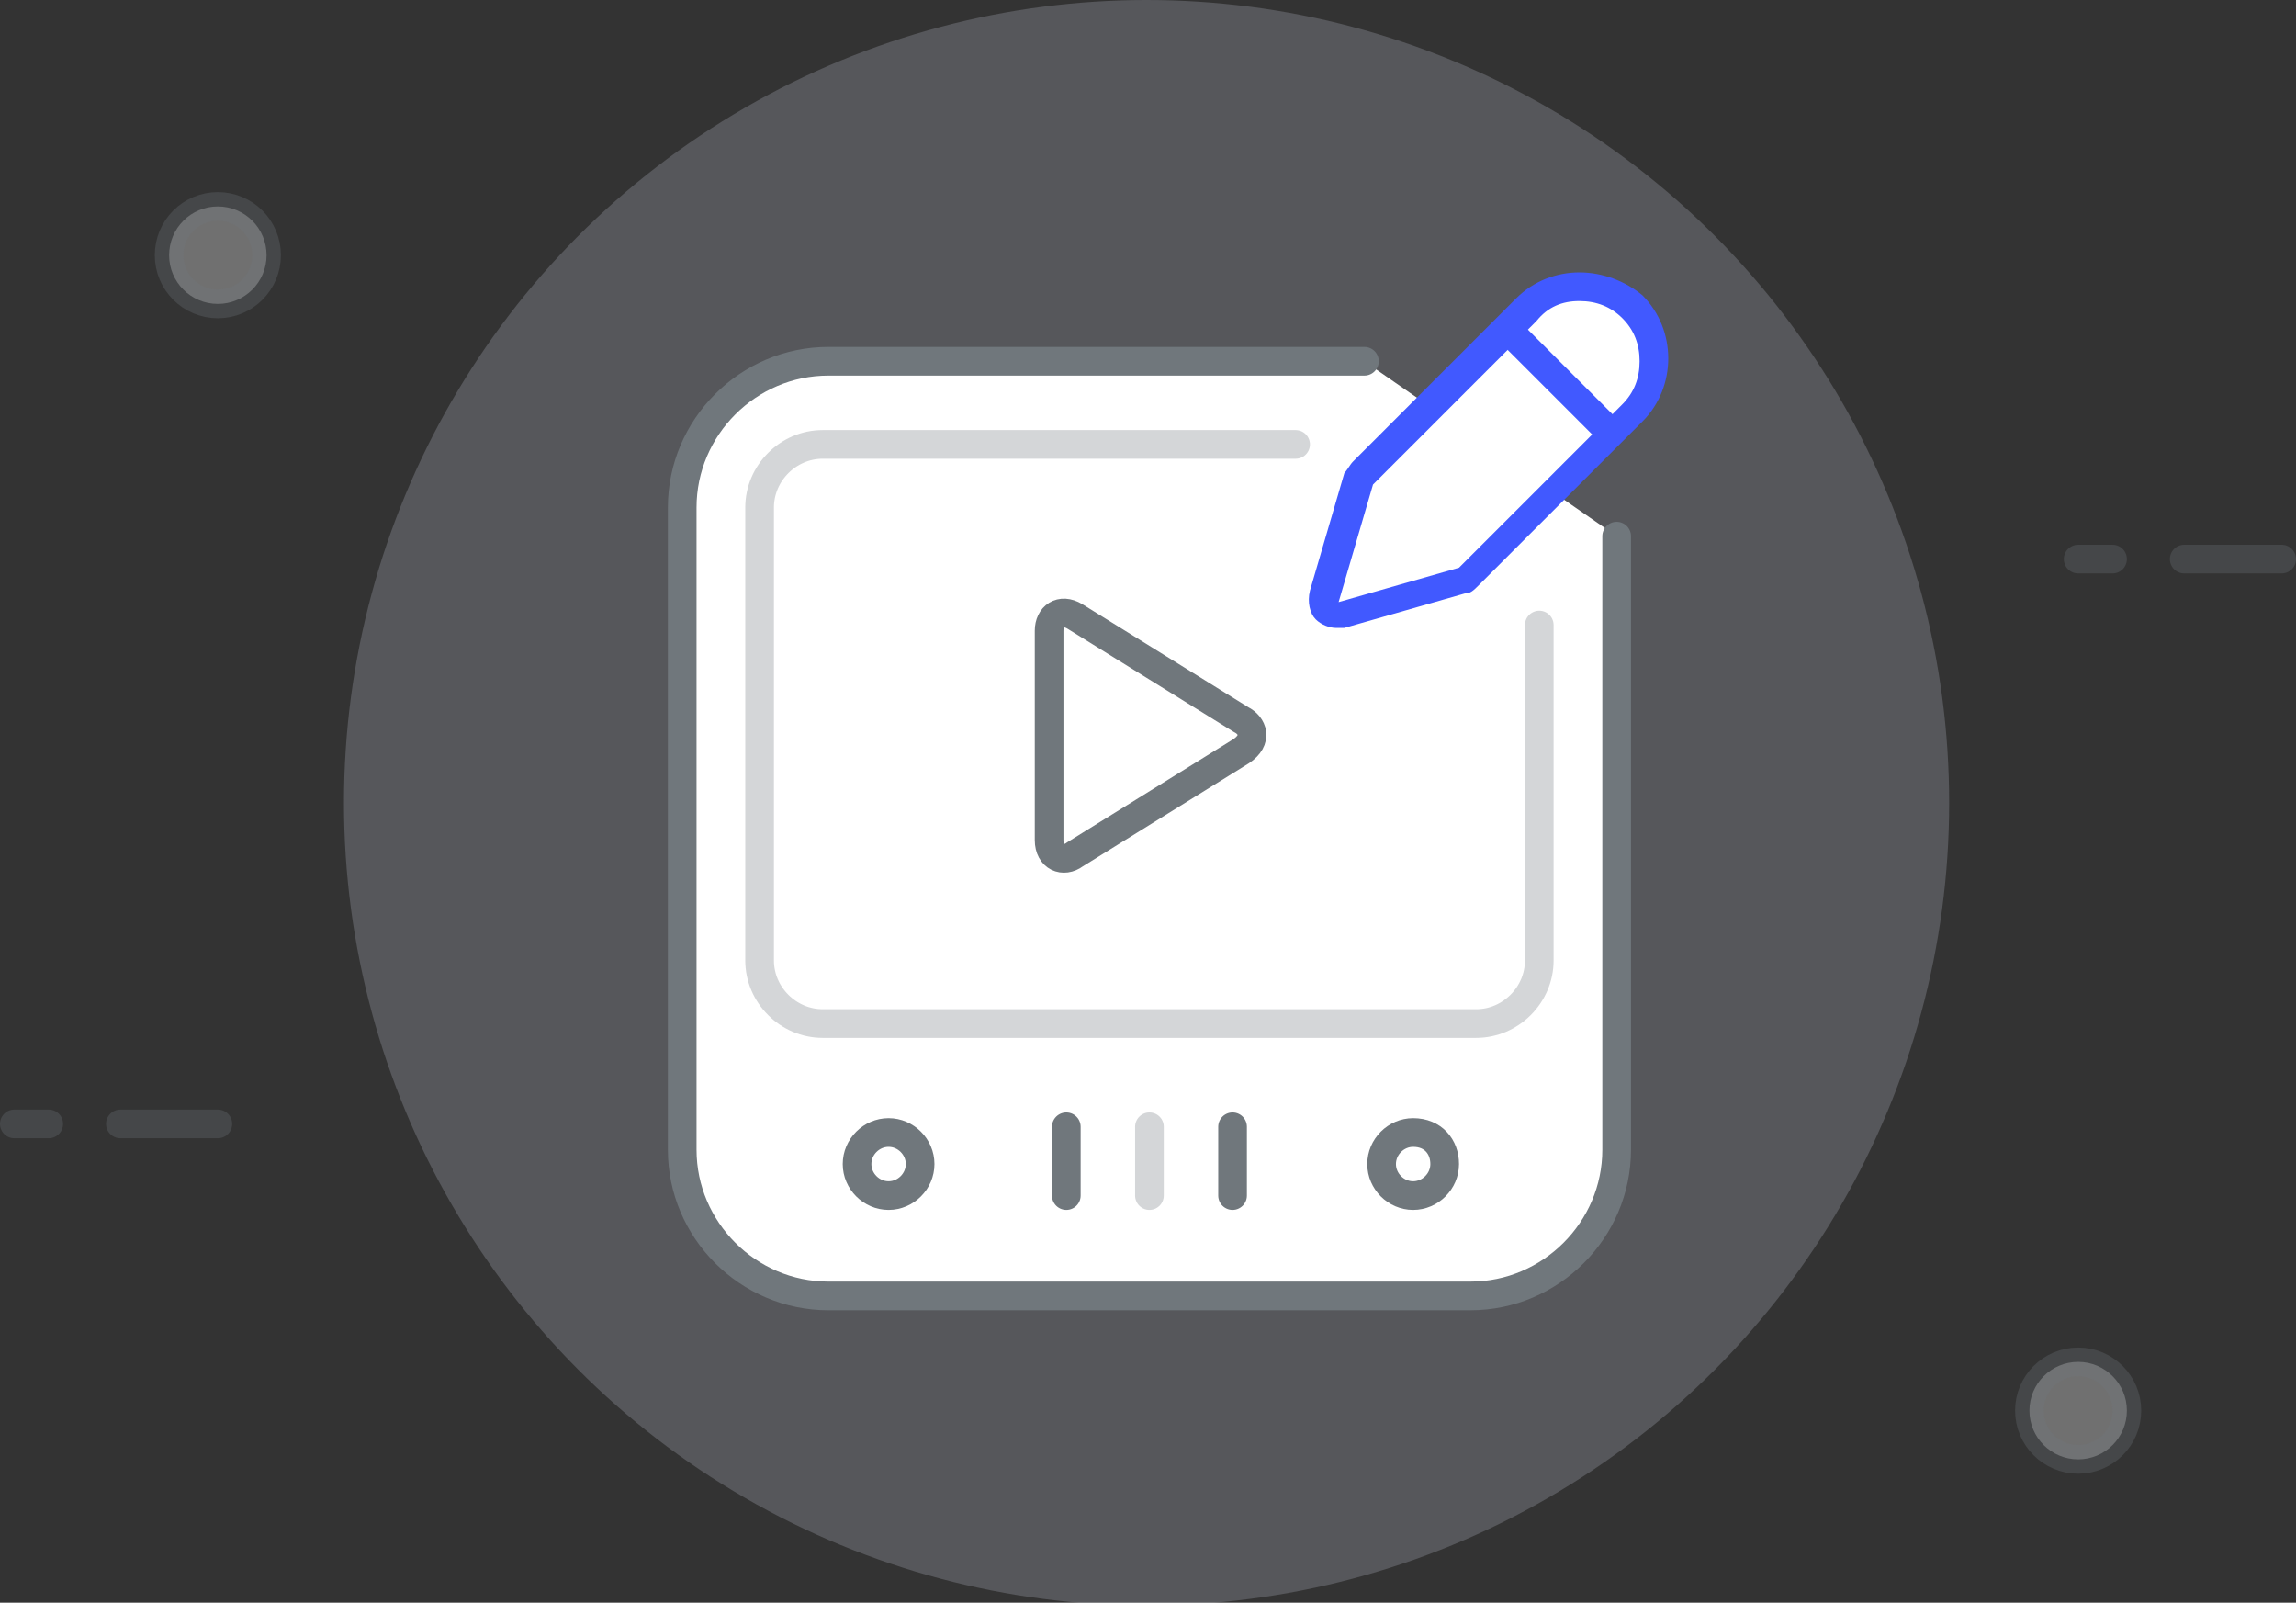 <?xml version="1.0" encoding="utf-8"?>
<!-- Generator: Adobe Illustrator 19.0.0, SVG Export Plug-In . SVG Version: 6.00 Build 0)  -->
<svg version="1.1" id="图层_1" xmlns="http://www.w3.org/2000/svg" xmlns:xlink="http://www.w3.org/1999/xlink" x="0px" y="0px"
	 viewBox="0 0 80.1 55.9" style="enable-background:new 0 0 80.1 55.9;" xml:space="preserve">
<rect x="0" y="0" width="80.1" height="55.9" fill="#333333" stroke="none"/>
<style type="text/css">
	.st0{opacity:0.2;fill:#E5EAFB;}
	.st1{fill:#FFFFFF;stroke:#70777C;stroke-linecap:round;stroke-linejoin:round;stroke-miterlimit:10;}
	.st2{opacity:0.3;fill:#FFFFFF;stroke:#70777C;stroke-linecap:round;stroke-linejoin:round;stroke-miterlimit:10;}
	.st3{fill:#FFFFFF;}
	.st4{fill:#4159FF;}
	.st5{fill:#FFFFFF;stroke:#4159FF;stroke-linecap:round;stroke-linejoin:round;stroke-miterlimit:10;}
</style>
<circle class="st0" cx="40" cy="28" r="28"/>
<path class="st1" d="M56.4,18.7v21.4c0,2.8-2.3,5.1-5.1,5.1H28.9c-2.8,0-5.1-2.3-5.1-5.1V17.7c0-2.8,2.3-5.1,5.1-5.1h18.7"/>
<path class="st2" d="M53.7,21.8v11.7c0,1.2-1,2.2-2.2,2.2H28.7c-1.2,0-2.2-1-2.2-2.2V17.7c0-1.2,1-2.2,2.2-2.2h16.5"/>
<path class="st1" d="M43.3,25.1l-5.8-3.6c-0.5-0.3-0.9,0-0.9,0.5v7.3c0,0.6,0.5,0.8,0.9,0.5l5.8-3.6C43.9,25.8,43.7,25.3,43.3,25.1z
	"/>
<path class="st1" d="M31,39.5c-0.6,0-1.1,0.5-1.1,1.1s0.5,1.1,1.1,1.1s1.1-0.5,1.1-1.1S31.6,39.5,31,39.5z"/>
<path class="st1" d="M49.3,39.5c-0.6,0-1.1,0.5-1.1,1.1s0.5,1.1,1.1,1.1c0.6,0,1.1-0.5,1.1-1.1S50,39.5,49.3,39.5z"/>
<line class="st2" x1="40.1" y1="39.3" x2="40.1" y2="41.7"/>
<line class="st1" x1="37.2" y1="39.3" x2="37.2" y2="41.7"/>
<line class="st1" x1="43" y1="39.3" x2="43" y2="41.7"/>
<g>
	<g>
		<path class="st3" d="M46.7,21.4c-0.1,0-0.3-0.1-0.4-0.2c-0.1-0.1-0.2-0.3-0.1-0.5l1.2-4.1c0-0.1,0.1-0.2,0.1-0.2l5.7-5.7
			c0.5-0.5,1.1-0.8,1.8-0.8s1.3,0.3,1.8,0.8s0.8,1.1,0.8,1.8s-0.3,1.3-0.8,1.8l-5.7,5.6c-0.1,0.1-0.1,0.1-0.2,0.1l-4.2,1.2
			C46.8,21.4,46.8,21.4,46.7,21.4z"/>
		<path class="st4" d="M55.1,10.5L55.1,10.5c0.6,0,1.1,0.2,1.5,0.6c0.4,0.4,0.6,0.9,0.6,1.5c0,0.6-0.2,1.1-0.6,1.5l-5.7,5.7
			l-4.2,1.2l0,0l1.2-4.1l5.7-5.7C54,10.7,54.5,10.5,55.1,10.5 M55.1,9.5c-0.8,0-1.6,0.3-2.2,0.9l-5.7,5.7c-0.1,0.1-0.2,0.3-0.3,0.4
			l-1.2,4.1c-0.1,0.4,0,0.8,0.2,1c0.2,0.2,0.5,0.3,0.7,0.3c0.1,0,0.2,0,0.3,0l4.2-1.2c0.2,0,0.3-0.1,0.5-0.3l5.7-5.7
			c0.6-0.6,0.9-1.4,0.9-2.2c0-0.8-0.3-1.6-0.9-2.2C56.7,9.8,55.9,9.5,55.1,9.5L55.1,9.5z"/>
	</g>
	<line class="st5" x1="52.6" y1="11.5" x2="56.1" y2="15"/>
</g>
<circle class="st2" cx="7.6" cy="8.9" r="1.7"/>
<circle class="st2" cx="72.5" cy="49.2" r="1.7"/>
<line class="st2" x1="4.2" y1="39.2" x2="7.6" y2="39.2"/>
<line class="st2" x1="0.5" y1="39.2" x2="1.7" y2="39.2"/>
<line class="st2" x1="76.2" y1="19.5" x2="79.6" y2="19.5"/>
<line class="st2" x1="72.5" y1="19.5" x2="73.7" y2="19.5"/>
</svg>
